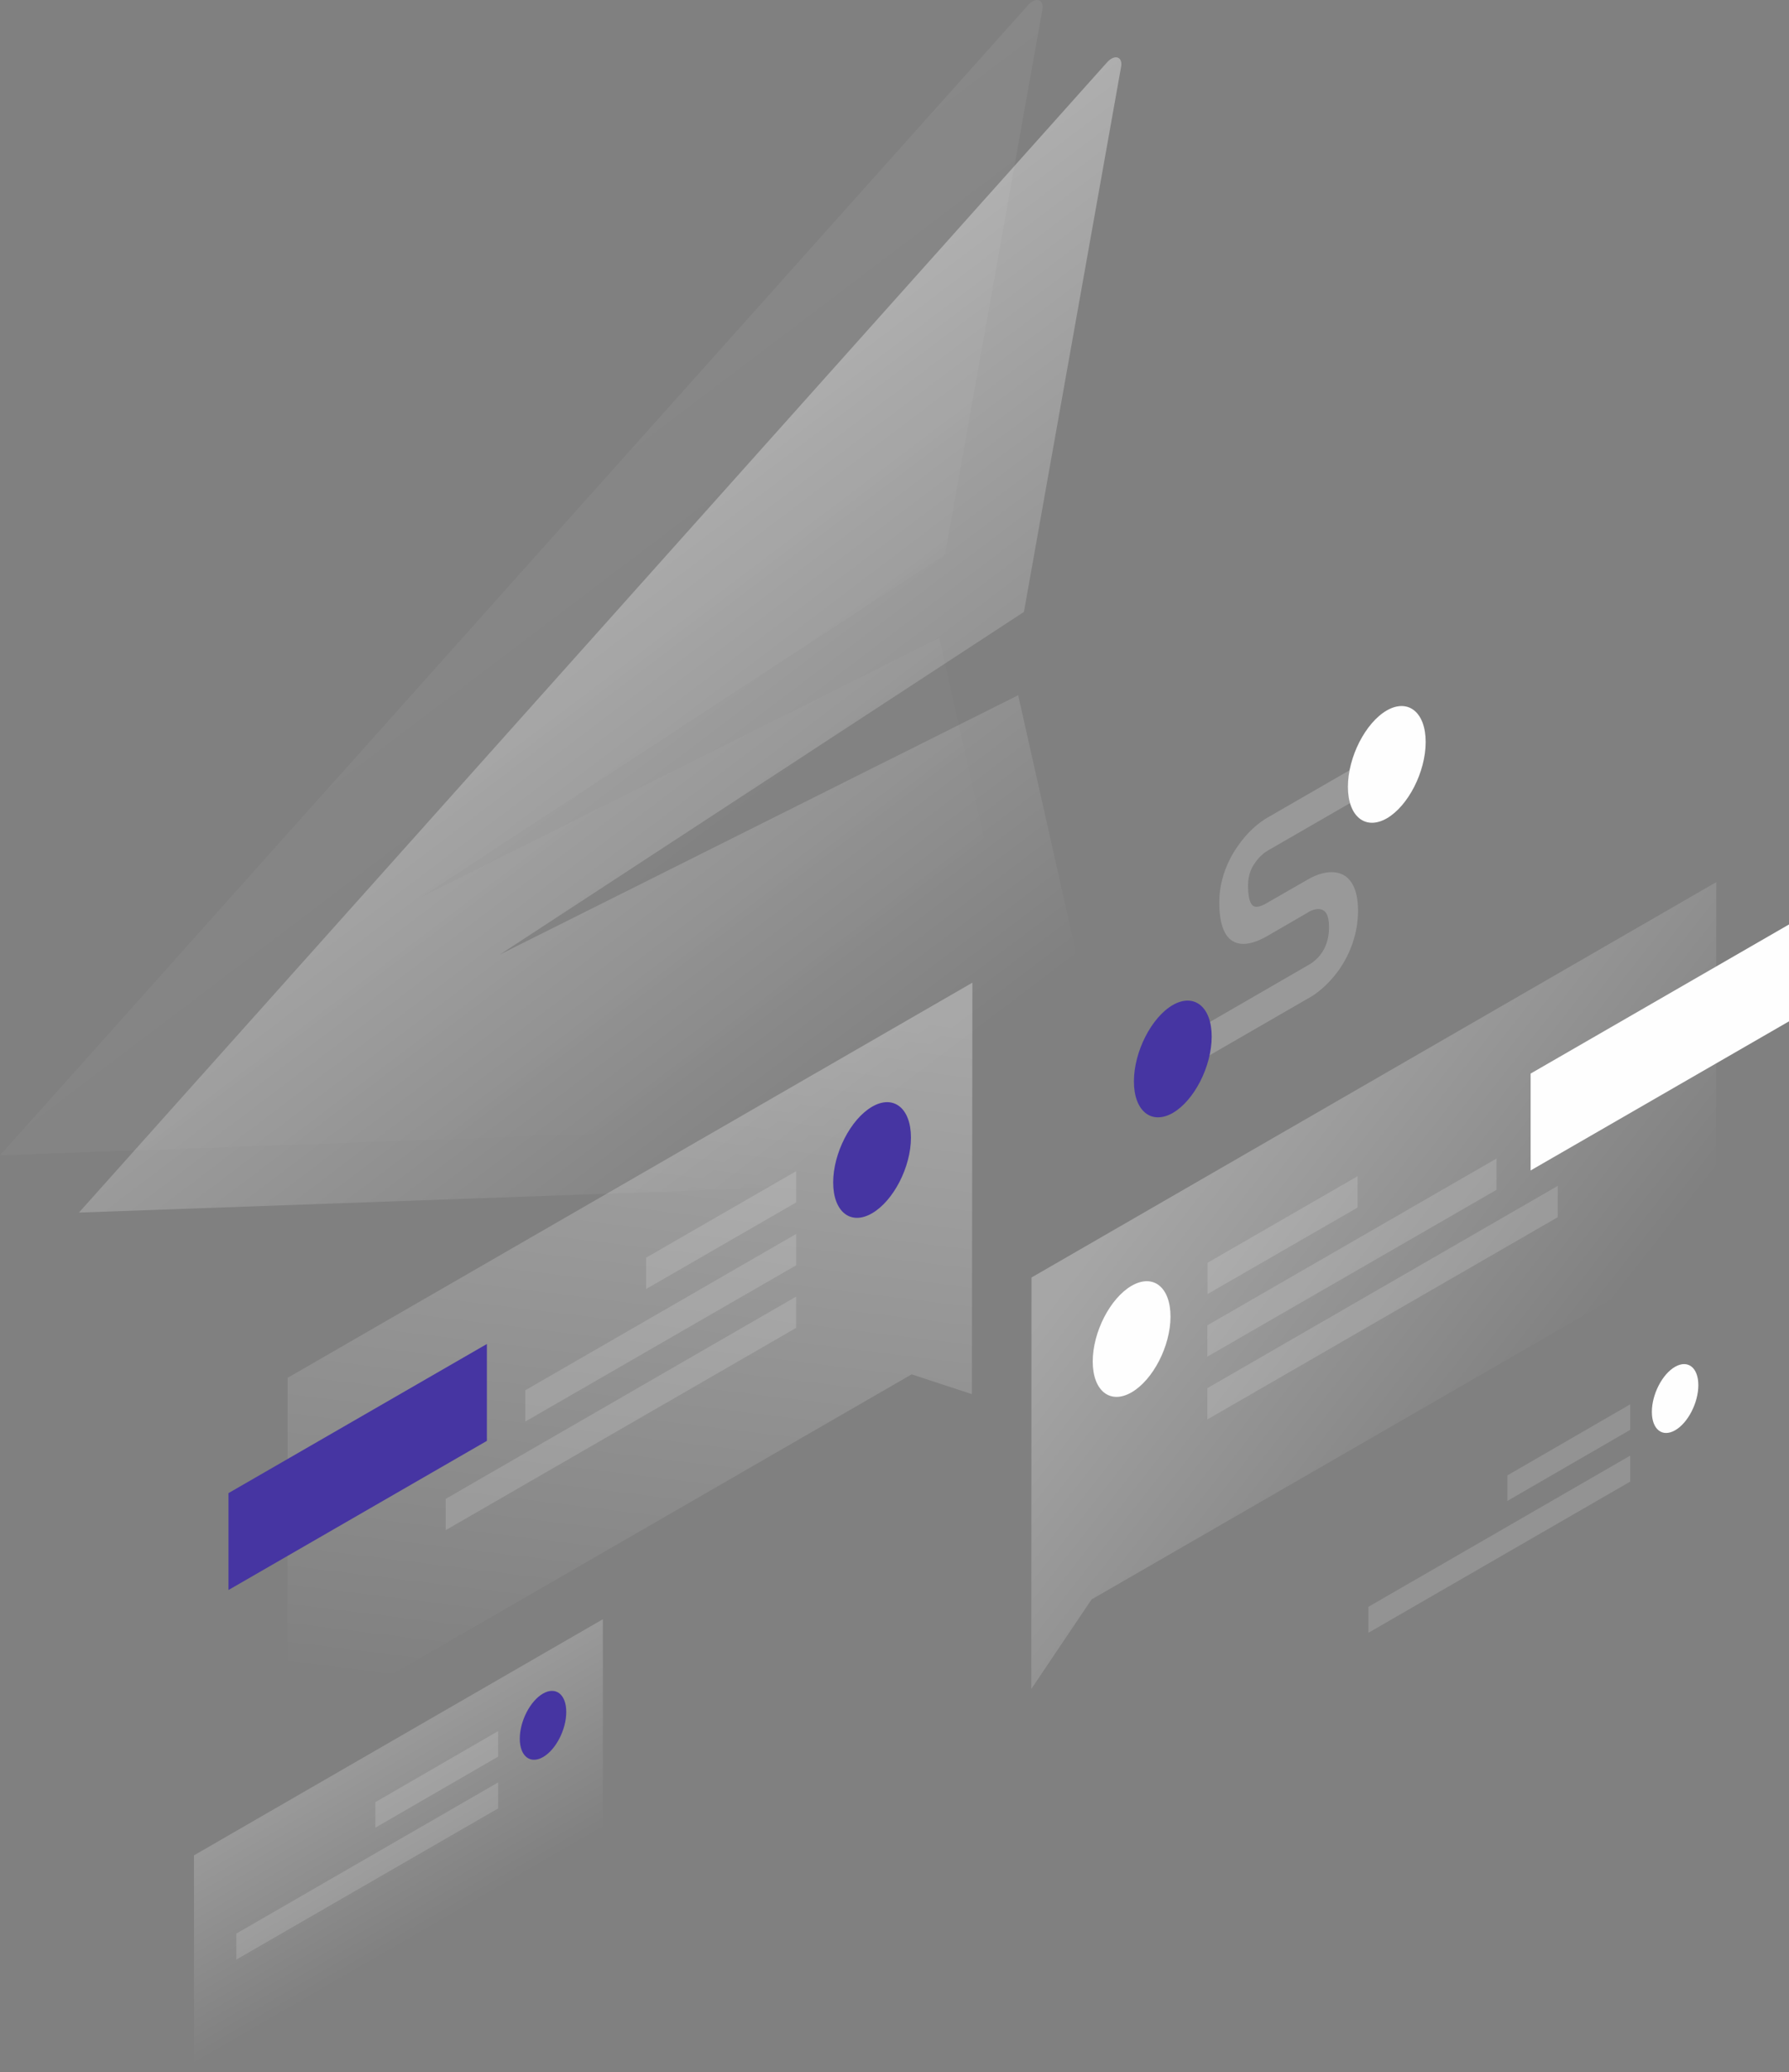 <svg xmlns="http://www.w3.org/2000/svg" fill="none" viewBox="0 0 500 579">
  <rect x="0" y="0" width="500" height="579" fill="#808080" stroke="none"/>
  <path opacity=".07" d="M287.395 1.354L0 322.833l287.46-10.289c2.122-.065 4.437-3.537 3.923-5.852l-28.875-128.425-144.887 72.476 146.495-95.755 27.202-152.22c.515-2.957-1.8-3.729-3.923-1.414z" fill="url(#YSSZZJo6Rza)"/>
  <path opacity=".4" d="M309.453 17.367L22.058 338.846l287.459-10.29c2.123-.064 4.438-3.537 3.923-5.852L284.566 194.28l-144.888 72.476L286.173 171l27.139-152.219c.578-2.958-1.737-3.73-3.859-1.414z" fill="url(#YSSZZJo6Rzb)"/>
  <path opacity=".3" d="M288.296 356.981l191.382-110.482-.064 99.742L305.08 446.949l-16.848 25.016.064-114.984z" fill="url(#YSSZZJo6Rzc)"/>
  <path d="M500 285.405v-27.074l-72.219 41.672v27.074L500 285.405z" fill="#FEFEFE"/>
  <path opacity=".15" d="M337.492 352.865l41.929-24.18v8.746l-41.929 24.18v-8.746zm-.064 17.492l80.836-46.624v8.746l-80.836 46.624v-8.746zm0 17.556l97.942-56.527v8.746l-97.942 56.527v-8.746z" fill="#fff"/>
  <path d="M327.138 367.913c0 8.232-4.887 17.685-10.868 21.158-5.981 3.472-10.868-.386-10.868-8.618 0-8.231 4.887-17.685 10.868-21.157 6.045-3.473 10.868.386 10.868 8.617z" fill="#FEFEFE"/>
  <path opacity=".3" d="M271.768 274.601L80.386 385.019l-.064 99.743L254.79 384.054l16.849 5.531.128-114.984z" fill="url(#YSSZZJo6Rzd)"/>
  <path d="M136.077 402.64v-27.074l-72.219 41.672v27.074l72.219-41.672z" fill="#4635A2"/>
  <path opacity=".15" d="M222.508 327.27l-41.929 24.18v8.746l41.929-24.18v-8.746zm0 17.556l-75.691 43.666v8.746l75.691-43.666v-8.746zm0 17.492l-97.942 56.528v8.746l97.942-56.528v-8.746z" fill="#fff"/>
  <path d="M232.862 330.421c0 8.232 4.887 12.09 10.868 8.618 5.981-3.473 10.868-12.926 10.868-21.158 0-8.231-4.887-12.09-10.868-8.617-5.981 3.472-10.868 12.99-10.868 21.157z" fill="#4635A2"/>
  <path opacity=".2" d="M54.212 518.46l114.277-65.981v59.55L54.212 578.01v-59.55z" fill="url(#YSSZZJo6Rze)"/>
  <path opacity=".15" d="M139.228 483.733l-34.341 19.871v7.139l34.341-19.872v-7.138zm0 14.341l-73.183 42.251v7.266l73.183-42.25v-7.267z" fill="#fff"/>
  <path d="M145.273 485.855c0 4.888 2.894 7.203 6.495 5.145 3.602-2.058 6.496-7.717 6.496-12.605 0-4.887-2.894-7.202-6.496-5.144-3.601 2.058-6.495 7.717-6.495 12.604z" fill="#4635A2"/>
  <path opacity=".15" d="M455.627 392.415l-34.341 19.871v7.138l34.341-19.871v-7.138zm0 14.34l-73.183 42.251v7.267l73.183-42.251v-7.267z" fill="#fff"/>
  <path d="M461.672 394.537c0 4.887 2.894 7.202 6.495 5.145 3.602-2.058 6.495-7.717 6.495-12.605 0-4.887-2.893-7.202-6.495-5.145-3.601 2.058-6.495 7.717-6.495 12.605z" fill="#FEFEFE"/>
  <path opacity=".2" d="M354.212 237.753l27.524-15.885v-9.26l-27.524 15.884c-2.251 1.286-5.53 3.923-8.296 7.974-3.022 4.309-5.144 9.775-5.144 15.692 0 6.559 1.672 10.289 4.823 11.318 2.958.965 6.495-.707 8.617-1.929l11.319-6.56.064-.064c.965-.579 2.508-1.158 3.73-.772 1.029.322 2.122 1.286 2.122 4.952s-1.158 5.852-2.058 7.203c-1.157 1.672-2.701 2.829-3.665 3.344l-.129.064-34.598 20v9.26l34.405-19.871c2.379-1.222 5.788-3.858 8.746-7.974 3.215-4.566 5.402-10.29 5.402-16.656 0-6.367-2.187-9.582-5.338-10.482-2.958-.836-6.366.385-8.746 1.8l-11.189 6.431c-1.608.965-2.83 1.351-3.666 1.093-.643-.193-1.801-1.093-1.801-5.787 0-3.087.965-5.081 1.93-6.367 1.093-1.672 2.572-2.894 3.472-3.408z" fill="#fff"/>
  <path d="M376.72 219.875c0 8.295 4.888 12.218 10.868 8.81 5.981-3.473 10.868-12.99 10.868-21.351 0-8.295-4.887-12.218-10.868-8.81-5.98 3.473-10.868 13.055-10.868 21.351z" fill="#FEFEFE"/>
  <path d="M316.913 302.19c0 8.296 4.887 12.218 10.868 8.81 5.981-3.473 10.868-12.99 10.868-21.35 0-8.296-4.887-12.219-10.868-8.811-5.981 3.473-10.868 13.055-10.868 21.351z" fill="#4635A2"/>
  <defs>
    <linearGradient id="YSSZZJo6Rza" x1="107.619" y1="111.685" x2="238.58" y2="284.632" gradientUnits="userSpaceOnUse">
      <stop stop-color="#fff"/>
      <stop offset="1" stop-color="#fff" stop-opacity="0"/>
    </linearGradient>
    <linearGradient id="YSSZZJo6Rzb" x1="129.647" y1="127.704" x2="260.608" y2="300.651" gradientUnits="userSpaceOnUse">
      <stop stop-color="#fff"/>
      <stop offset="1" stop-color="#fff" stop-opacity="0"/>
    </linearGradient>
    <linearGradient id="YSSZZJo6Rzc" x1="330.006" y1="317.011" x2="428.817" y2="394.377" gradientUnits="userSpaceOnUse">
      <stop stop-color="#fff"/>
      <stop offset="1" stop-color="#fff" stop-opacity="0"/>
    </linearGradient>
    <linearGradient id="YSSZZJo6Rzd" x1="189.547" y1="277.814" x2="164.807" y2="478.478" gradientUnits="userSpaceOnUse">
      <stop stop-color="#fff"/>
      <stop offset="1" stop-color="#fff" stop-opacity="0"/>
    </linearGradient>
    <linearGradient id="YSSZZJo6Rze" x1="98.458" y1="492.92" x2="124.236" y2="537.579" gradientUnits="userSpaceOnUse">
      <stop stop-color="#fff"/>
      <stop offset="1" stop-color="#fff" stop-opacity="0"/>
    </linearGradient>
  </defs>
</svg>
